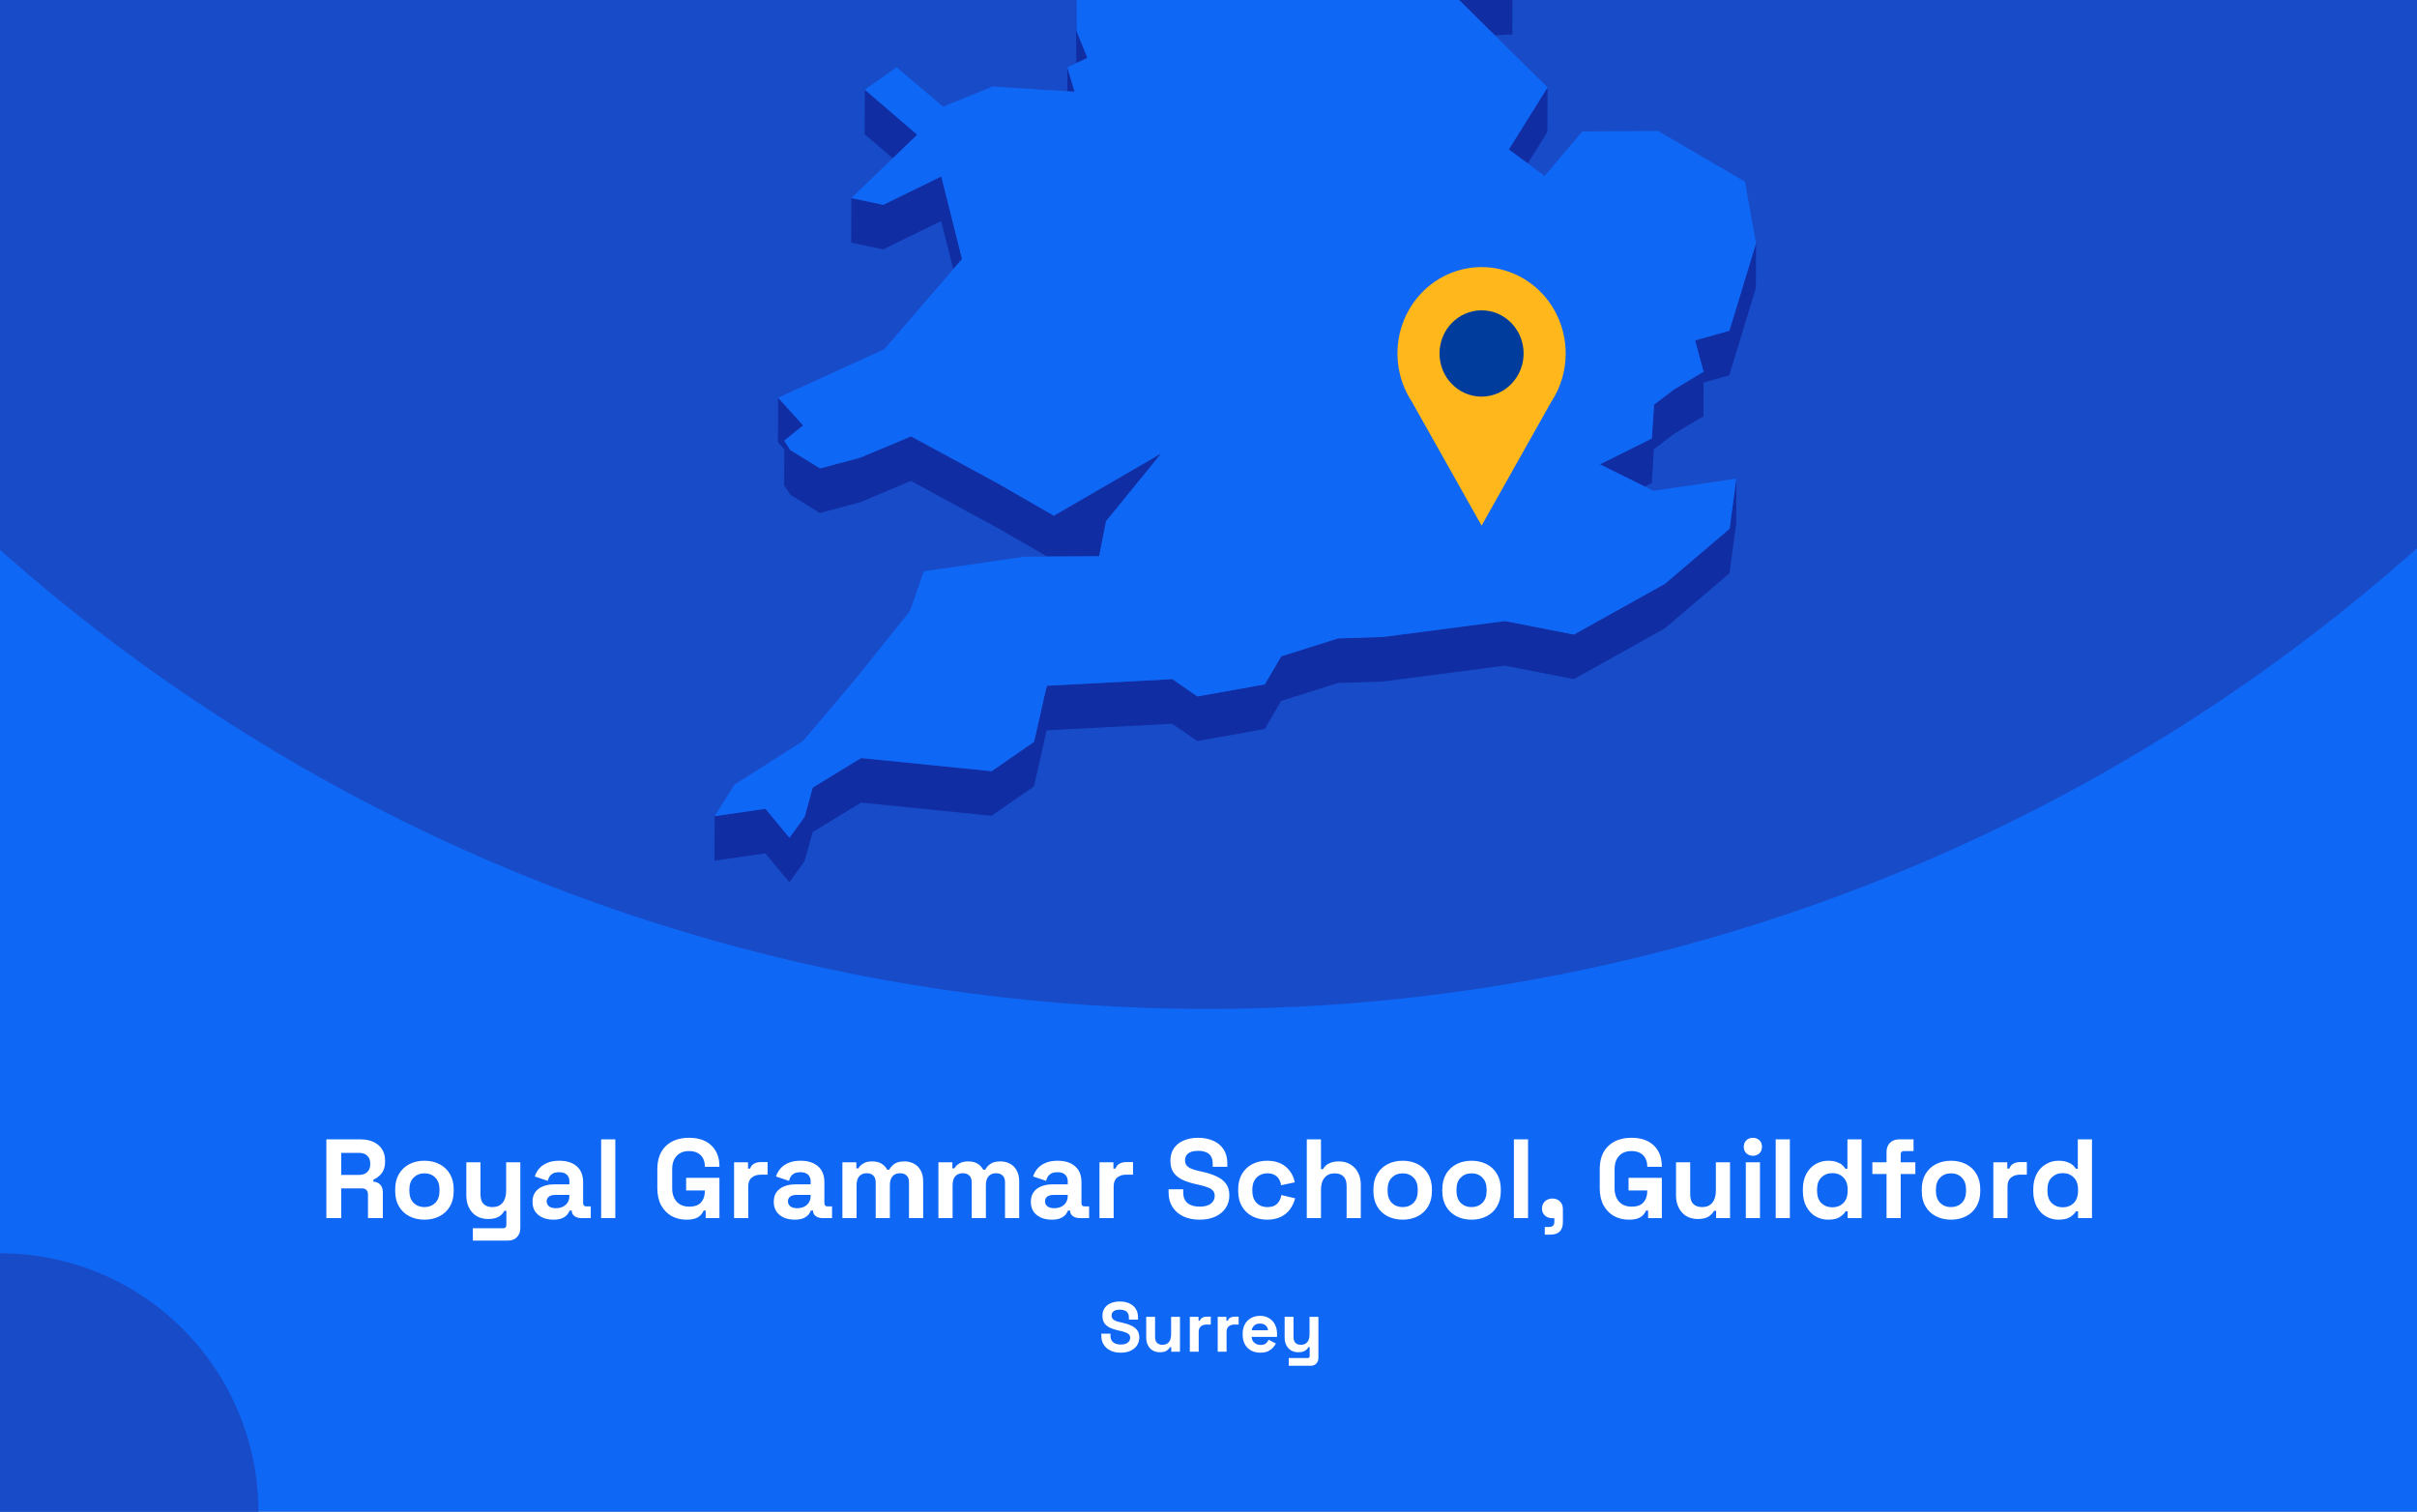 <?xml version="1.0" encoding="utf-8"?>
<svg xmlns="http://www.w3.org/2000/svg" fill="none" height="860" viewBox="0 0 1375 860" width="1375">
<rect x="0" y="0" width="1375" height="860" fill="#808080" stroke="none"/>
<g clip-path="url(#clip0_1961_1995)">
<rect fill="#0F67F5" height="860" width="1375"/>
<circle cx="687" cy="-460" fill="#184BC8" r="1034"/>
<g clip-path="url(#clip1_1961_1995)">
<path d="M850.396 20.084L860.361 19.603L860.405 -5.764L844.233 -5.021L815.867 -14.074L844.19 13.961L850.396 20.084Z" fill="#102DA3"/>
<path d="M599.119 -53.698L588.891 -72.198L569.748 -107.844L569.66 -82.476L588.804 -46.831L599.075 -28.33L612.144 -25.531L612.056 -0.601L612.319 35.919L612.362 35.876L618.613 32.945L612.45 17.725L612.144 -25.968L626.13 -47.924L599.119 -53.698Z" fill="#102DA3"/>
<path d="M611.316 52.189L607.208 38.324L607.164 51.926L611.316 52.189Z" fill="#102DA3"/>
<path d="M521.802 76.634L491.994 51.004L491.906 76.371L507.859 90.061L521.802 76.634Z" fill="#102DA3"/>
<path d="M869.143 92.994L880.289 75.106L880.376 49.738L858.348 85.034L869.143 92.994Z" fill="#102DA3"/>
<path d="M484.258 138.04L502.396 141.889L535.396 125.75L542.301 153.13L547.284 147.356L535.483 100.383L502.484 116.522L484.302 112.673L484.258 138.04Z" fill="#102DA3"/>
<path d="M983.835 188.167L964.297 193.634L969.149 211.479L952.365 221.538L940.958 230.198L939.734 249.442L910.188 264.182L935.669 276.778L939.69 274.766L940.87 255.566L952.278 246.862L969.105 236.802L969.149 217.602L983.747 213.534L998.914 163.762L999.001 138.395L983.835 188.167Z" fill="#102DA3"/>
<path d="M449.508 281.366L466.423 291.863L489.326 285.74L518.216 273.581L567.649 300.435L595.71 316.618L599.468 316.574H603.271L625.3 316.443L628.097 302.141L629.233 296.499L660.659 257.923L599.512 293.394L567.737 275.068L518.304 248.257L489.369 260.373L466.51 266.496L449.552 255.999L446.143 250.707L456.895 242.003L442.646 226.258L442.559 251.581L446.143 255.561L446.099 276.074L449.508 281.366Z" fill="#102DA3"/>
<path d="M947.075 332.189L895.369 361.012L856.207 353.314L786.8 362.367L761.187 363.198L728.887 373.389L719.534 389.353L681.159 396.22L666.954 386.379L595.492 390.14L588.28 422.024L564.154 438.732L489.895 431.253L462.359 448.048L457.77 464.624L449.116 476.608L435.479 460.119L406.544 464.318L406.457 489.642L435.435 485.487L449.028 501.976L457.682 489.992L462.315 473.372L489.851 456.62L564.066 464.099L588.236 447.392L595.404 415.508L666.866 411.746L681.115 421.587L719.49 414.72L728.843 398.757L761.1 388.566L786.712 387.735L856.12 378.681L895.282 386.379L946.987 357.556L983.877 326.153L987.723 297.637L987.767 272.27L983.964 300.786L947.075 332.189Z" fill="#102DA3"/>
<path d="M939.731 249.441L940.955 230.197L952.363 221.537L969.146 211.477L964.295 193.633L983.832 188.166L998.999 138.393L992.661 103.316L943.228 74.493L900.089 74.8L878.716 100.123L869.144 92.994L858.348 85.034L880.376 49.739L850.393 20.085L844.187 13.962L815.864 -14.074L844.23 -5.02L860.402 -5.764L788.197 -113.488L750.303 -126.259L717.348 -218.106L715.118 -242.642L637.8 -305.055L623.77 -300.638L605.981 -295.039L596.759 -292.153L579.887 -298.013L606.025 -318.745L642.345 -333.528L627.092 -347.174L616.558 -356.533L672.591 -441.077L677.137 -466.269L694.532 -486.257L661.315 -515.867L570.315 -511.274L545.752 -498.853L519.877 -485.776L548.593 -528.332L545.97 -530.3L531.634 -540.84L595.229 -606.14L593.131 -618.08L597.764 -634L574.162 -633.825L499.509 -605.527L492.647 -623.372L478.617 -605.396L470.4 -626.521L458.949 -623.153L437.182 -549.457L452.83 -529.688L437.139 -529.6L421.142 -529.469L408.073 -467.144L421.011 -449.999L417.864 -428.743L414.586 -406.874L379.008 -387.455L382.592 -356.358L380.144 -351.46L369.305 -329.766L381.455 -325.174L446.448 -382.6L449.202 -373.984L446.405 -369.479L429.84 -342.625L419.219 -325.436L423.415 -303.612L421.404 -288.173L411.264 -208.79L422.715 -208.878L437.794 -271.246L445.181 -274.614L464.806 -262.149L494.09 -227.247L484.518 -213.208L467.384 -187.971L463.538 -158.799L450.688 -158.711L474.29 -119.13L481.327 -123.11L483.862 -144.366L511.66 -123.328L530.411 -140.036L568.786 -150.883L604.407 -164.354L584.171 -131.376L569.747 -107.845L588.891 -72.2L599.119 -53.699L626.13 -47.926L612.144 -25.97L612.45 17.723L618.612 32.944L612.362 35.874L612.318 35.918L607.205 38.323L611.313 52.188L607.161 51.925L564.765 49.214L536.53 60.673L510.087 38.279L491.992 51.007L521.8 76.637L507.857 90.064L484.299 112.676L502.481 116.525L535.481 100.386L547.282 147.359L542.299 153.132L503.05 198.663L442.646 226.26L456.895 242.006L446.142 250.709L449.552 256.002L466.51 266.498L489.369 260.375L518.304 248.26L567.737 275.071L599.512 293.397L660.659 257.926L629.233 296.502L628.097 302.144L625.3 316.446L603.271 316.577H599.468L595.71 316.621L582.86 316.708L525.559 325.018L517.648 347.63L485.567 387.606L456.807 421.589L417.864 446.344L406.543 464.32L435.478 460.121L449.115 476.61L457.769 464.626L462.358 448.05L489.894 431.255L564.153 438.734L588.279 422.027L595.491 390.142L666.953 386.381L681.158 396.222L719.533 389.355L728.886 373.391L761.186 363.201L786.799 362.37L856.206 353.316L895.368 361.014L947.074 332.191L983.963 300.788L987.766 272.272L940.605 279.226L935.667 276.777L910.185 264.18L939.731 249.441Z" fill="#0F67F5"/>
</g>
<g clip-path="url(#clip2_1961_1995)">
<path d="M890.699 201.106C890.707 193.429 888.961 185.856 885.601 178.996C882.241 172.137 877.36 166.181 871.35 161.608C865.34 157.034 858.369 153.971 850.996 152.663C843.623 151.355 836.054 151.839 828.897 154.077C821.739 156.315 815.193 160.243 809.783 165.547C804.374 170.851 800.251 177.383 797.747 184.618C795.244 191.853 794.428 199.589 795.366 207.206C796.304 214.823 798.969 222.109 803.148 228.477L823.008 263.76L842.856 299.056L862.716 263.76L882.551 228.527C887.878 220.428 890.716 210.877 890.699 201.106Z" fill="#FFB71B"/>
<path d="M842.843 225.64C856.055 225.64 866.765 214.65 866.765 201.093C866.765 187.537 856.055 176.547 842.843 176.547C829.632 176.547 818.922 187.537 818.922 201.093C818.922 214.65 829.632 225.64 842.843 225.64Z" fill="#003C9C"/>
</g>
<circle cx="147" cy="147" fill="#184BC8" r="147" transform="matrix(-1 0 0 1 147 713)"/>
<path d="M185.661 693V648.2H205.118C207.934 648.2 210.387 648.691 212.478 649.672C214.568 650.653 216.19 652.04 217.342 653.832C218.494 655.624 219.069 657.736 219.069 660.168V660.936C219.069 663.624 218.43 665.8 217.15 667.464C215.87 669.128 214.291 670.344 212.414 671.112V672.264C214.12 672.349 215.443 672.947 216.382 674.056C217.32 675.123 217.79 676.552 217.79 678.344V693H209.342V679.56C209.342 678.536 209.064 677.704 208.51 677.064C207.998 676.424 207.123 676.104 205.886 676.104H194.11V693H185.661ZM194.11 668.424H204.222C206.227 668.424 207.784 667.891 208.894 666.824C210.046 665.715 210.622 664.264 210.622 662.472V661.832C210.622 660.04 210.067 658.611 208.958 657.544C207.848 656.435 206.27 655.88 204.222 655.88H194.11V668.424ZM241.459 693.896C238.302 693.896 235.464 693.256 232.947 691.976C230.43 690.696 228.446 688.84 226.995 686.408C225.544 683.976 224.819 681.053 224.819 677.64V676.616C224.819 673.203 225.544 670.28 226.995 667.848C228.446 665.416 230.43 663.56 232.947 662.28C235.464 661 238.302 660.36 241.459 660.36C244.616 660.36 247.454 661 249.971 662.28C252.488 663.56 254.472 665.416 255.923 667.848C257.374 670.28 258.099 673.203 258.099 676.616V677.64C258.099 681.053 257.374 683.976 255.923 686.408C254.472 688.84 252.488 690.696 249.971 691.976C247.454 693.256 244.616 693.896 241.459 693.896ZM241.459 686.728C243.934 686.728 245.982 685.939 247.603 684.36C249.224 682.739 250.035 680.435 250.035 677.448V676.808C250.035 673.821 249.224 671.539 247.603 669.96C246.024 668.339 243.976 667.528 241.459 667.528C238.984 667.528 236.936 668.339 235.315 669.96C233.694 671.539 232.883 673.821 232.883 676.808V677.448C232.883 680.435 233.694 682.739 235.315 684.36C236.936 685.939 238.984 686.728 241.459 686.728ZM268.999 705.8V698.76H286.279C287.473 698.76 288.071 698.12 288.071 696.84V688.84H286.919C286.577 689.565 286.044 690.291 285.319 691.016C284.593 691.741 283.612 692.339 282.375 692.808C281.137 693.277 279.559 693.512 277.639 693.512C275.164 693.512 272.988 692.957 271.111 691.848C269.276 690.696 267.847 689.117 266.823 687.112C265.799 685.107 265.286 682.803 265.286 680.2V661.256H273.351V679.56C273.351 681.949 273.927 683.741 275.079 684.936C276.273 686.131 277.959 686.728 280.135 686.728C282.609 686.728 284.529 685.917 285.895 684.296C287.26 682.632 287.943 680.328 287.943 677.384V661.256H296.007V698.632C296.007 700.808 295.367 702.536 294.087 703.816C292.807 705.139 291.1 705.8 288.967 705.8H268.999ZM314.836 693.896C312.575 693.896 310.548 693.512 308.756 692.744C306.964 691.933 305.535 690.781 304.468 689.288C303.444 687.752 302.932 685.896 302.932 683.72C302.932 681.544 303.444 679.731 304.468 678.28C305.535 676.787 306.985 675.677 308.82 674.952C310.697 674.184 312.831 673.8 315.22 673.8H323.924V672.008C323.924 670.515 323.455 669.299 322.516 668.36C321.577 667.379 320.084 666.888 318.036 666.888C316.031 666.888 314.537 667.357 313.556 668.296C312.575 669.192 311.935 670.365 311.636 671.816L304.212 669.32C304.724 667.699 305.535 666.227 306.644 664.904C307.796 663.539 309.311 662.451 311.188 661.64C313.108 660.787 315.433 660.36 318.164 660.36C322.345 660.36 325.652 661.405 328.084 663.496C330.516 665.587 331.732 668.616 331.732 672.584V684.424C331.732 685.704 332.329 686.344 333.524 686.344H336.084V693H330.708C329.129 693 327.828 692.616 326.804 691.848C325.78 691.08 325.268 690.056 325.268 688.776V688.712H324.052C323.881 689.224 323.497 689.907 322.9 690.76C322.303 691.571 321.364 692.296 320.084 692.936C318.804 693.576 317.055 693.896 314.836 693.896ZM316.244 687.368C318.505 687.368 320.34 686.749 321.748 685.512C323.199 684.232 323.924 682.547 323.924 680.456V679.816H315.796C314.303 679.816 313.129 680.136 312.276 680.776C311.423 681.416 310.996 682.312 310.996 683.464C310.996 684.616 311.444 685.555 312.34 686.28C313.236 687.005 314.537 687.368 316.244 687.368ZM341.98 693V648.2H350.044V693H341.98ZM390.462 693.896C387.39 693.896 384.595 693.213 382.078 691.848C379.603 690.44 377.619 688.413 376.126 685.768C374.675 683.08 373.95 679.816 373.95 675.976V665.224C373.95 659.464 375.571 655.048 378.814 651.976C382.057 648.861 386.451 647.304 391.998 647.304C397.502 647.304 401.747 648.776 404.734 651.72C407.763 654.621 409.278 658.568 409.278 663.56V663.816H400.958V663.304C400.958 661.725 400.617 660.296 399.934 659.016C399.294 657.736 398.313 656.733 396.99 656.008C395.667 655.24 394.003 654.856 391.998 654.856C389.011 654.856 386.665 655.773 384.958 657.608C383.251 659.443 382.398 661.939 382.398 665.096V676.104C382.398 679.219 383.251 681.736 384.958 683.656C386.665 685.533 389.054 686.472 392.126 686.472C395.198 686.472 397.438 685.661 398.846 684.04C400.254 682.419 400.958 680.371 400.958 677.896V677.256H390.334V670.088H409.278V693H401.47V688.712H400.318C400.019 689.437 399.529 690.205 398.846 691.016C398.206 691.827 397.225 692.509 395.902 693.064C394.579 693.619 392.766 693.896 390.462 693.896ZM417.605 693V661.256H425.541V664.84H426.693C427.162 663.56 427.93 662.621 428.997 662.024C430.106 661.427 431.386 661.128 432.837 661.128H436.677V668.296H432.709C430.661 668.296 428.976 668.851 427.653 669.96C426.33 671.027 425.669 672.691 425.669 674.952V693H417.605ZM452.086 693.896C449.825 693.896 447.798 693.512 446.006 692.744C444.214 691.933 442.785 690.781 441.718 689.288C440.694 687.752 440.182 685.896 440.182 683.72C440.182 681.544 440.694 679.731 441.718 678.28C442.785 676.787 444.235 675.677 446.07 674.952C447.947 674.184 450.081 673.8 452.47 673.8H461.174V672.008C461.174 670.515 460.705 669.299 459.766 668.36C458.827 667.379 457.334 666.888 455.286 666.888C453.281 666.888 451.787 667.357 450.806 668.296C449.825 669.192 449.185 670.365 448.886 671.816L441.462 669.32C441.974 667.699 442.785 666.227 443.894 664.904C445.046 663.539 446.561 662.451 448.438 661.64C450.358 660.787 452.683 660.36 455.414 660.36C459.595 660.36 462.902 661.405 465.334 663.496C467.766 665.587 468.982 668.616 468.982 672.584V684.424C468.982 685.704 469.579 686.344 470.774 686.344H473.334V693H467.958C466.379 693 465.078 692.616 464.054 691.848C463.03 691.08 462.518 690.056 462.518 688.776V688.712H461.302C461.131 689.224 460.747 689.907 460.15 690.76C459.553 691.571 458.614 692.296 457.334 692.936C456.054 693.576 454.305 693.896 452.086 693.896ZM453.494 687.368C455.755 687.368 457.59 686.749 458.998 685.512C460.449 684.232 461.174 682.547 461.174 680.456V679.816H453.046C451.553 679.816 450.379 680.136 449.526 680.776C448.673 681.416 448.246 682.312 448.246 683.464C448.246 684.616 448.694 685.555 449.59 686.28C450.486 687.005 451.787 687.368 453.494 687.368ZM479.23 693V661.256H487.166V664.712H488.318C488.873 663.645 489.79 662.728 491.07 661.96C492.35 661.149 494.035 660.744 496.126 660.744C498.387 660.744 500.201 661.192 501.566 662.088C502.931 662.941 503.977 664.072 504.702 665.48H505.854C506.579 664.115 507.603 662.984 508.926 662.088C510.249 661.192 512.126 660.744 514.558 660.744C516.521 660.744 518.291 661.171 519.87 662.024C521.491 662.835 522.771 664.093 523.71 665.8C524.691 667.464 525.182 669.576 525.182 672.136V693H517.118V672.712C517.118 670.963 516.67 669.661 515.774 668.808C514.878 667.912 513.619 667.464 511.998 667.464C510.163 667.464 508.734 668.061 507.71 669.256C506.729 670.408 506.238 672.072 506.238 674.248V693H498.174V672.712C498.174 670.963 497.726 669.661 496.83 668.808C495.934 667.912 494.675 667.464 493.054 667.464C491.219 667.464 489.79 668.061 488.766 669.256C487.785 670.408 487.294 672.072 487.294 674.248V693H479.23ZM533.855 693V661.256H541.791V664.712H542.943C543.498 663.645 544.415 662.728 545.695 661.96C546.975 661.149 548.66 660.744 550.751 660.744C553.012 660.744 554.826 661.192 556.191 662.088C557.556 662.941 558.602 664.072 559.327 665.48H560.479C561.204 664.115 562.228 662.984 563.551 662.088C564.874 661.192 566.751 660.744 569.183 660.744C571.146 660.744 572.916 661.171 574.495 662.024C576.116 662.835 577.396 664.093 578.335 665.8C579.316 667.464 579.807 669.576 579.807 672.136V693H571.743V672.712C571.743 670.963 571.295 669.661 570.399 668.808C569.503 667.912 568.244 667.464 566.623 667.464C564.788 667.464 563.359 668.061 562.335 669.256C561.354 670.408 560.863 672.072 560.863 674.248V693H552.799V672.712C552.799 670.963 552.351 669.661 551.455 668.808C550.559 667.912 549.3 667.464 547.679 667.464C545.844 667.464 544.415 668.061 543.391 669.256C542.41 670.408 541.919 672.072 541.919 674.248V693H533.855ZM598.336 693.896C596.075 693.896 594.048 693.512 592.256 692.744C590.464 691.933 589.035 690.781 587.968 689.288C586.944 687.752 586.432 685.896 586.432 683.72C586.432 681.544 586.944 679.731 587.968 678.28C589.035 676.787 590.485 675.677 592.32 674.952C594.197 674.184 596.331 673.8 598.72 673.8H607.424V672.008C607.424 670.515 606.955 669.299 606.016 668.36C605.077 667.379 603.584 666.888 601.536 666.888C599.531 666.888 598.037 667.357 597.056 668.296C596.075 669.192 595.435 670.365 595.136 671.816L587.712 669.32C588.224 667.699 589.035 666.227 590.144 664.904C591.296 663.539 592.811 662.451 594.688 661.64C596.608 660.787 598.933 660.36 601.664 660.36C605.845 660.36 609.152 661.405 611.584 663.496C614.016 665.587 615.232 668.616 615.232 672.584V684.424C615.232 685.704 615.829 686.344 617.024 686.344H619.584V693H614.208C612.629 693 611.328 692.616 610.304 691.848C609.28 691.08 608.768 690.056 608.768 688.776V688.712H607.552C607.381 689.224 606.997 689.907 606.4 690.76C605.803 691.571 604.864 692.296 603.584 692.936C602.304 693.576 600.555 693.896 598.336 693.896ZM599.744 687.368C602.005 687.368 603.84 686.749 605.248 685.512C606.699 684.232 607.424 682.547 607.424 680.456V679.816H599.296C597.803 679.816 596.629 680.136 595.776 680.776C594.923 681.416 594.496 682.312 594.496 683.464C594.496 684.616 594.944 685.555 595.84 686.28C596.736 687.005 598.037 687.368 599.744 687.368ZM625.48 693V661.256H633.416V664.84H634.568C635.037 663.56 635.805 662.621 636.872 662.024C637.981 661.427 639.261 661.128 640.712 661.128H644.552V668.296H640.584C638.536 668.296 636.851 668.851 635.528 669.96C634.205 671.027 633.544 672.691 633.544 674.952V693H625.48ZM682.401 693.896C678.945 693.896 675.894 693.277 673.249 692.04C670.604 690.803 668.534 689.032 667.041 686.728C665.548 684.424 664.801 681.651 664.801 678.408V676.616H673.121V678.408C673.121 681.096 673.953 683.123 675.617 684.488C677.281 685.811 679.542 686.472 682.401 686.472C685.302 686.472 687.457 685.896 688.865 684.744C690.316 683.592 691.041 682.12 691.041 680.328C691.041 679.091 690.678 678.088 689.953 677.32C689.27 676.552 688.246 675.933 686.881 675.464C685.558 674.952 683.937 674.483 682.017 674.056L680.545 673.736C677.473 673.053 674.828 672.2 672.609 671.176C670.433 670.109 668.748 668.723 667.553 667.016C666.401 665.309 665.825 663.091 665.825 660.36C665.825 657.629 666.465 655.304 667.745 653.384C669.068 651.421 670.902 649.928 673.249 648.904C675.638 647.837 678.433 647.304 681.633 647.304C684.833 647.304 687.67 647.859 690.145 648.968C692.662 650.035 694.625 651.656 696.033 653.832C697.484 655.965 698.209 658.653 698.209 661.896V663.816H689.889V661.896C689.889 660.189 689.548 658.824 688.865 657.8C688.225 656.733 687.286 655.965 686.049 655.496C684.812 654.984 683.34 654.728 681.633 654.728C679.073 654.728 677.174 655.219 675.937 656.2C674.742 657.139 674.145 658.44 674.145 660.104C674.145 661.213 674.422 662.152 674.977 662.92C675.574 663.688 676.449 664.328 677.601 664.84C678.753 665.352 680.225 665.8 682.017 666.184L683.489 666.504C686.689 667.187 689.462 668.061 691.809 669.128C694.198 670.195 696.054 671.603 697.377 673.352C698.7 675.101 699.361 677.341 699.361 680.072C699.361 682.803 698.657 685.213 697.249 687.304C695.884 689.352 693.921 690.973 691.361 692.168C688.844 693.32 685.857 693.896 682.401 693.896ZM720.83 693.896C717.758 693.896 714.963 693.256 712.446 691.976C709.971 690.696 708.008 688.84 706.558 686.408C705.107 683.976 704.382 681.032 704.382 677.576V676.68C704.382 673.224 705.107 670.28 706.558 667.848C708.008 665.416 709.971 663.56 712.446 662.28C714.963 661 717.758 660.36 720.83 660.36C723.859 660.36 726.462 660.893 728.638 661.96C730.814 663.027 732.563 664.499 733.886 666.376C735.251 668.211 736.147 670.301 736.574 672.648L728.766 674.312C728.595 673.032 728.211 671.88 727.614 670.856C727.016 669.832 726.163 669.021 725.054 668.424C723.987 667.827 722.643 667.528 721.022 667.528C719.4 667.528 717.928 667.891 716.606 668.616C715.326 669.299 714.302 670.344 713.534 671.752C712.808 673.117 712.446 674.803 712.446 676.808V677.448C712.446 679.453 712.808 681.16 713.534 682.568C714.302 683.933 715.326 684.979 716.606 685.704C717.928 686.387 719.4 686.728 721.022 686.728C723.454 686.728 725.288 686.109 726.526 684.872C727.806 683.592 728.616 681.928 728.958 679.88L736.766 681.736C736.211 683.997 735.251 686.067 733.886 687.944C732.563 689.779 730.814 691.229 728.638 692.296C726.462 693.363 723.859 693.896 720.83 693.896ZM743.418 693V648.2H751.482V665.16H752.634C752.975 664.477 753.508 663.795 754.234 663.112C754.959 662.429 755.919 661.875 757.114 661.448C758.351 660.979 759.908 660.744 761.786 660.744C764.26 660.744 766.415 661.32 768.25 662.472C770.127 663.581 771.578 665.139 772.602 667.144C773.626 669.107 774.138 671.411 774.138 674.056V693H766.074V674.696C766.074 672.307 765.476 670.515 764.282 669.32C763.13 668.125 761.466 667.528 759.29 667.528C756.815 667.528 754.895 668.36 753.53 670.024C752.164 671.645 751.482 673.928 751.482 676.872V693H743.418ZM797.959 693.896C794.802 693.896 791.964 693.256 789.447 691.976C786.93 690.696 784.946 688.84 783.495 686.408C782.044 683.976 781.319 681.053 781.319 677.64V676.616C781.319 673.203 782.044 670.28 783.495 667.848C784.946 665.416 786.93 663.56 789.447 662.28C791.964 661 794.802 660.36 797.959 660.36C801.116 660.36 803.954 661 806.471 662.28C808.988 663.56 810.972 665.416 812.423 667.848C813.874 670.28 814.599 673.203 814.599 676.616V677.64C814.599 681.053 813.874 683.976 812.423 686.408C810.972 688.84 808.988 690.696 806.471 691.976C803.954 693.256 801.116 693.896 797.959 693.896ZM797.959 686.728C800.434 686.728 802.482 685.939 804.103 684.36C805.724 682.739 806.535 680.435 806.535 677.448V676.808C806.535 673.821 805.724 671.539 804.103 669.96C802.524 668.339 800.476 667.528 797.959 667.528C795.484 667.528 793.436 668.339 791.815 669.96C790.194 671.539 789.383 673.821 789.383 676.808V677.448C789.383 680.435 790.194 682.739 791.815 684.36C793.436 685.939 795.484 686.728 797.959 686.728ZM837.147 693.896C833.989 693.896 831.152 693.256 828.635 691.976C826.117 690.696 824.133 688.84 822.683 686.408C821.232 683.976 820.507 681.053 820.507 677.64V676.616C820.507 673.203 821.232 670.28 822.683 667.848C824.133 665.416 826.117 663.56 828.635 662.28C831.152 661 833.989 660.36 837.147 660.36C840.304 660.36 843.141 661 845.659 662.28C848.176 663.56 850.16 665.416 851.611 667.848C853.061 670.28 853.787 673.203 853.787 676.616V677.64C853.787 681.053 853.061 683.976 851.611 686.408C850.16 688.84 848.176 690.696 845.659 691.976C843.141 693.256 840.304 693.896 837.147 693.896ZM837.147 686.728C839.621 686.728 841.669 685.939 843.291 684.36C844.912 682.739 845.723 680.435 845.723 677.448V676.808C845.723 673.821 844.912 671.539 843.291 669.96C841.712 668.339 839.664 667.528 837.147 667.528C834.672 667.528 832.624 668.339 831.003 669.96C829.381 671.539 828.571 673.821 828.571 676.808V677.448C828.571 680.435 829.381 682.739 831.003 684.36C832.624 685.939 834.672 686.728 837.147 686.728ZM861.23 693V648.2H869.294V693H861.23ZM878.806 702.408V698.056H881.302C883.265 698.056 884.246 697.075 884.246 695.112V693.064H883.158C881.451 693.064 880.022 692.552 878.87 691.528C877.761 690.504 877.206 689.203 877.206 687.624C877.206 685.917 877.761 684.531 878.87 683.464C880.022 682.397 881.451 681.864 883.158 681.864C884.907 681.864 886.337 682.419 887.446 683.528C888.555 684.595 889.11 686.045 889.11 687.88V695.24C889.11 700.019 886.721 702.408 881.942 702.408H878.806ZM926.587 693.896C923.515 693.896 920.72 693.213 918.203 691.848C915.728 690.44 913.744 688.413 912.251 685.768C910.8 683.08 910.075 679.816 910.075 675.976V665.224C910.075 659.464 911.696 655.048 914.939 651.976C918.182 648.861 922.576 647.304 928.123 647.304C933.627 647.304 937.872 648.776 940.859 651.72C943.888 654.621 945.403 658.568 945.403 663.56V663.816H937.083V663.304C937.083 661.725 936.742 660.296 936.059 659.016C935.419 657.736 934.438 656.733 933.115 656.008C931.792 655.24 930.128 654.856 928.123 654.856C925.136 654.856 922.79 655.773 921.083 657.608C919.376 659.443 918.523 661.939 918.523 665.096V676.104C918.523 679.219 919.376 681.736 921.083 683.656C922.79 685.533 925.179 686.472 928.251 686.472C931.323 686.472 933.563 685.661 934.971 684.04C936.379 682.419 937.083 680.371 937.083 677.896V677.256H926.459V670.088H945.403V693H937.595V688.712H936.443C936.144 689.437 935.654 690.205 934.971 691.016C934.331 691.827 933.35 692.509 932.027 693.064C930.704 693.619 928.891 693.896 926.587 693.896ZM965.826 693.512C963.351 693.512 961.175 692.957 959.298 691.848C957.463 690.696 956.034 689.117 955.01 687.112C953.986 685.107 953.474 682.803 953.474 680.2V661.256H961.538V679.56C961.538 681.949 962.114 683.741 963.266 684.936C964.461 686.131 966.146 686.728 968.322 686.728C970.797 686.728 972.717 685.917 974.082 684.296C975.447 682.632 976.13 680.328 976.13 677.384V661.256H984.194V693H976.258V688.84H975.106C974.594 689.907 973.634 690.952 972.226 691.976C970.818 693 968.685 693.512 965.826 693.512ZM993.168 693V661.256H1001.23V693H993.168ZM997.2 657.544C995.749 657.544 994.512 657.075 993.488 656.136C992.506 655.197 992.016 653.96 992.016 652.424C992.016 650.888 992.506 649.651 993.488 648.712C994.512 647.773 995.749 647.304 997.2 647.304C998.693 647.304 999.93 647.773 1000.91 648.712C1001.89 649.651 1002.38 650.888 1002.38 652.424C1002.38 653.96 1001.89 655.197 1000.91 656.136C999.93 657.075 998.693 657.544 997.2 657.544ZM1010.17 693V648.2H1018.23V693H1010.17ZM1039.97 693.896C1037.45 693.896 1035.08 693.277 1032.86 692.04C1030.69 690.76 1028.94 688.904 1027.62 686.472C1026.29 684.04 1025.63 681.096 1025.63 677.64V676.616C1025.63 673.16 1026.29 670.216 1027.62 667.784C1028.94 665.352 1030.69 663.517 1032.86 662.28C1035.04 661 1037.41 660.36 1039.97 660.36C1041.89 660.36 1043.49 660.595 1044.77 661.064C1046.09 661.491 1047.16 662.045 1047.97 662.728C1048.78 663.411 1049.4 664.136 1049.82 664.904H1050.98V648.2H1059.04V693H1051.1V689.16H1049.95C1049.23 690.355 1048.1 691.443 1046.56 692.424C1045.07 693.405 1042.87 693.896 1039.97 693.896ZM1042.4 686.856C1044.87 686.856 1046.94 686.067 1048.61 684.488C1050.27 682.867 1051.1 680.52 1051.1 677.448V676.808C1051.1 673.736 1050.27 671.411 1048.61 669.832C1046.99 668.211 1044.92 667.4 1042.4 667.4C1039.92 667.4 1037.86 668.211 1036.19 669.832C1034.53 671.411 1033.7 673.736 1033.7 676.808V677.448C1033.7 680.52 1034.53 682.867 1036.19 684.488C1037.86 686.067 1039.92 686.856 1042.4 686.856ZM1073.23 693V667.912H1065.16V661.256H1073.23V655.368C1073.23 653.192 1073.87 651.464 1075.15 650.184C1076.47 648.861 1078.18 648.2 1080.27 648.2H1088.59V654.856H1083.08C1081.89 654.856 1081.29 655.496 1081.29 656.776V661.256H1089.61V667.912H1081.29V693H1073.23ZM1109.9 693.896C1106.74 693.896 1103.9 693.256 1101.38 691.976C1098.87 690.696 1096.88 688.84 1095.43 686.408C1093.98 683.976 1093.26 681.053 1093.26 677.64V676.616C1093.26 673.203 1093.98 670.28 1095.43 667.848C1096.88 665.416 1098.87 663.56 1101.38 662.28C1103.9 661 1106.74 660.36 1109.9 660.36C1113.05 660.36 1115.89 661 1118.41 662.28C1120.93 663.56 1122.91 665.416 1124.36 667.848C1125.81 670.28 1126.54 673.203 1126.54 676.616V677.64C1126.54 681.053 1125.81 683.976 1124.36 686.408C1122.91 688.84 1120.93 690.696 1118.41 691.976C1115.89 693.256 1113.05 693.896 1109.9 693.896ZM1109.9 686.728C1112.37 686.728 1114.42 685.939 1116.04 684.36C1117.66 682.739 1118.47 680.435 1118.47 677.448V676.808C1118.47 673.821 1117.66 671.539 1116.04 669.96C1114.46 668.339 1112.41 667.528 1109.9 667.528C1107.42 667.528 1105.37 668.339 1103.75 669.96C1102.13 671.539 1101.32 673.821 1101.32 676.808V677.448C1101.32 680.435 1102.13 682.739 1103.75 684.36C1105.37 685.939 1107.42 686.728 1109.9 686.728ZM1133.98 693V661.256H1141.92V664.84H1143.07C1143.54 663.56 1144.31 662.621 1145.37 662.024C1146.48 661.427 1147.76 661.128 1149.21 661.128H1153.05V668.296H1149.08C1147.04 668.296 1145.35 668.851 1144.03 669.96C1142.71 671.027 1142.04 672.691 1142.04 674.952V693H1133.98ZM1171.03 693.896C1168.51 693.896 1166.14 693.277 1163.93 692.04C1161.75 690.76 1160 688.904 1158.68 686.472C1157.36 684.04 1156.69 681.096 1156.69 677.64V676.616C1156.69 673.16 1157.36 670.216 1158.68 667.784C1160 665.352 1161.75 663.517 1163.93 662.28C1166.1 661 1168.47 660.36 1171.03 660.36C1172.95 660.36 1174.55 660.595 1175.83 661.064C1177.15 661.491 1178.22 662.045 1179.03 662.728C1179.84 663.411 1180.46 664.136 1180.89 664.904H1182.04V648.2H1190.1V693H1182.17V689.16H1181.01C1180.29 690.355 1179.16 691.443 1177.62 692.424C1176.13 693.405 1173.93 693.896 1171.03 693.896ZM1173.46 686.856C1175.94 686.856 1178.01 686.067 1179.67 684.488C1181.33 682.867 1182.17 680.52 1182.17 677.448V676.808C1182.17 673.736 1181.33 671.411 1179.67 669.832C1178.05 668.211 1175.98 667.4 1173.46 667.4C1170.99 667.4 1168.92 668.211 1167.25 669.832C1165.59 671.411 1164.76 673.736 1164.76 676.808V677.448C1164.76 680.52 1165.59 682.867 1167.25 684.488C1168.92 686.067 1170.99 686.856 1173.46 686.856Z" fill="white"/>
<path d="M637.532 769.56C635.372 769.56 633.465 769.173 631.812 768.4C630.159 767.627 628.865 766.52 627.932 765.08C626.999 763.64 626.532 761.907 626.532 759.88V758.76H631.732V759.88C631.732 761.56 632.252 762.827 633.292 763.68C634.332 764.507 635.745 764.92 637.532 764.92C639.345 764.92 640.692 764.56 641.572 763.84C642.479 763.12 642.932 762.2 642.932 761.08C642.932 760.307 642.705 759.68 642.252 759.2C641.825 758.72 641.185 758.333 640.332 758.04C639.505 757.72 638.492 757.427 637.292 757.16L636.372 756.96C634.452 756.533 632.799 756 631.412 755.36C630.052 754.693 628.999 753.827 628.252 752.76C627.532 751.693 627.172 750.307 627.172 748.6C627.172 746.893 627.572 745.44 628.372 744.24C629.199 743.013 630.345 742.08 631.812 741.44C633.305 740.773 635.052 740.44 637.052 740.44C639.052 740.44 640.825 740.787 642.372 741.48C643.945 742.147 645.172 743.16 646.052 744.52C646.959 745.853 647.412 747.533 647.412 749.56V750.76H642.212V749.56C642.212 748.493 641.999 747.64 641.572 747C641.172 746.333 640.585 745.853 639.812 745.56C639.039 745.24 638.119 745.08 637.052 745.08C635.452 745.08 634.265 745.387 633.492 746C632.745 746.587 632.372 747.4 632.372 748.44C632.372 749.133 632.545 749.72 632.892 750.2C633.265 750.68 633.812 751.08 634.532 751.4C635.252 751.72 636.172 752 637.292 752.24L638.212 752.44C640.212 752.867 641.945 753.413 643.412 754.08C644.905 754.747 646.065 755.627 646.892 756.72C647.719 757.813 648.132 759.213 648.132 760.92C648.132 762.627 647.692 764.133 646.812 765.44C645.959 766.72 644.732 767.733 643.132 768.48C641.559 769.2 639.692 769.56 637.532 769.56ZM659.79 769.32C658.243 769.32 656.883 768.973 655.71 768.28C654.563 767.56 653.67 766.573 653.03 765.32C652.39 764.067 652.07 762.627 652.07 761V749.16H657.11V760.6C657.11 762.093 657.47 763.213 658.19 763.96C658.936 764.707 659.99 765.08 661.35 765.08C662.896 765.08 664.096 764.573 664.95 763.56C665.803 762.52 666.23 761.08 666.23 759.24V749.16H671.27V769H666.31V766.4H665.59C665.27 767.067 664.67 767.72 663.79 768.36C662.91 769 661.576 769.32 659.79 769.32ZM676.878 769V749.16H681.838V751.4H682.558C682.851 750.6 683.331 750.013 683.998 749.64C684.691 749.267 685.491 749.08 686.398 749.08H688.798V753.56H686.318C685.038 753.56 683.985 753.907 683.158 754.6C682.331 755.267 681.918 756.307 681.918 757.72V769H676.878ZM692.738 769V749.16H697.698V751.4H698.418C698.711 750.6 699.191 750.013 699.858 749.64C700.551 749.267 701.351 749.08 702.258 749.08H704.658V753.56H702.178C700.898 753.56 699.844 753.907 699.018 754.6C698.191 755.267 697.778 756.307 697.778 757.72V769H692.738ZM716.934 769.56C714.96 769.56 713.214 769.147 711.694 768.32C710.2 767.467 709.027 766.28 708.174 764.76C707.347 763.213 706.934 761.4 706.934 759.32V758.84C706.934 756.76 707.347 754.96 708.174 753.44C709 751.893 710.16 750.707 711.654 749.88C713.147 749.027 714.88 748.6 716.854 748.6C718.8 748.6 720.494 749.04 721.934 749.92C723.374 750.773 724.494 751.973 725.294 753.52C726.094 755.04 726.494 756.813 726.494 758.84V760.56H712.054C712.107 761.92 712.614 763.027 713.574 763.88C714.534 764.733 715.707 765.16 717.094 765.16C718.507 765.16 719.547 764.853 720.214 764.24C720.88 763.627 721.387 762.947 721.734 762.2L725.854 764.36C725.48 765.053 724.934 765.813 724.214 766.64C723.52 767.44 722.587 768.133 721.414 768.72C720.24 769.28 718.747 769.56 716.934 769.56ZM712.094 756.8H721.374C721.267 755.653 720.8 754.733 719.974 754.04C719.174 753.347 718.12 753 716.814 753C715.454 753 714.374 753.347 713.574 754.04C712.774 754.733 712.28 755.653 712.094 756.8ZM733.14 777V772.6H743.94C744.686 772.6 745.06 772.2 745.06 771.4V766.4H744.34C744.126 766.853 743.793 767.307 743.34 767.76C742.886 768.213 742.273 768.587 741.5 768.88C740.726 769.173 739.74 769.32 738.54 769.32C736.993 769.32 735.633 768.973 734.46 768.28C733.313 767.56 732.42 766.573 731.78 765.32C731.14 764.067 730.82 762.627 730.82 761V749.16H735.86V760.6C735.86 762.093 736.22 763.213 736.94 763.96C737.686 764.707 738.74 765.08 740.1 765.08C741.646 765.08 742.846 764.573 743.7 763.56C744.553 762.52 744.98 761.08 744.98 759.24V749.16H750.02V772.52C750.02 773.88 749.62 774.96 748.82 775.76C748.02 776.587 746.953 777 745.62 777H733.14Z" fill="white"/>
</g>
<defs>
<clipPath id="clip0_1961_1995">
<rect fill="white" height="860" width="1375"/>
</clipPath>
<clipPath id="clip1_1961_1995">
<rect fill="white" height="1135.98" transform="translate(240.5 -634)" width="758.5"/>
</clipPath>
<clipPath id="clip2_1961_1995">
<rect fill="white" height="147.092" transform="translate(795 152)" width="95.699"/>
</clipPath>
</defs>
</svg>